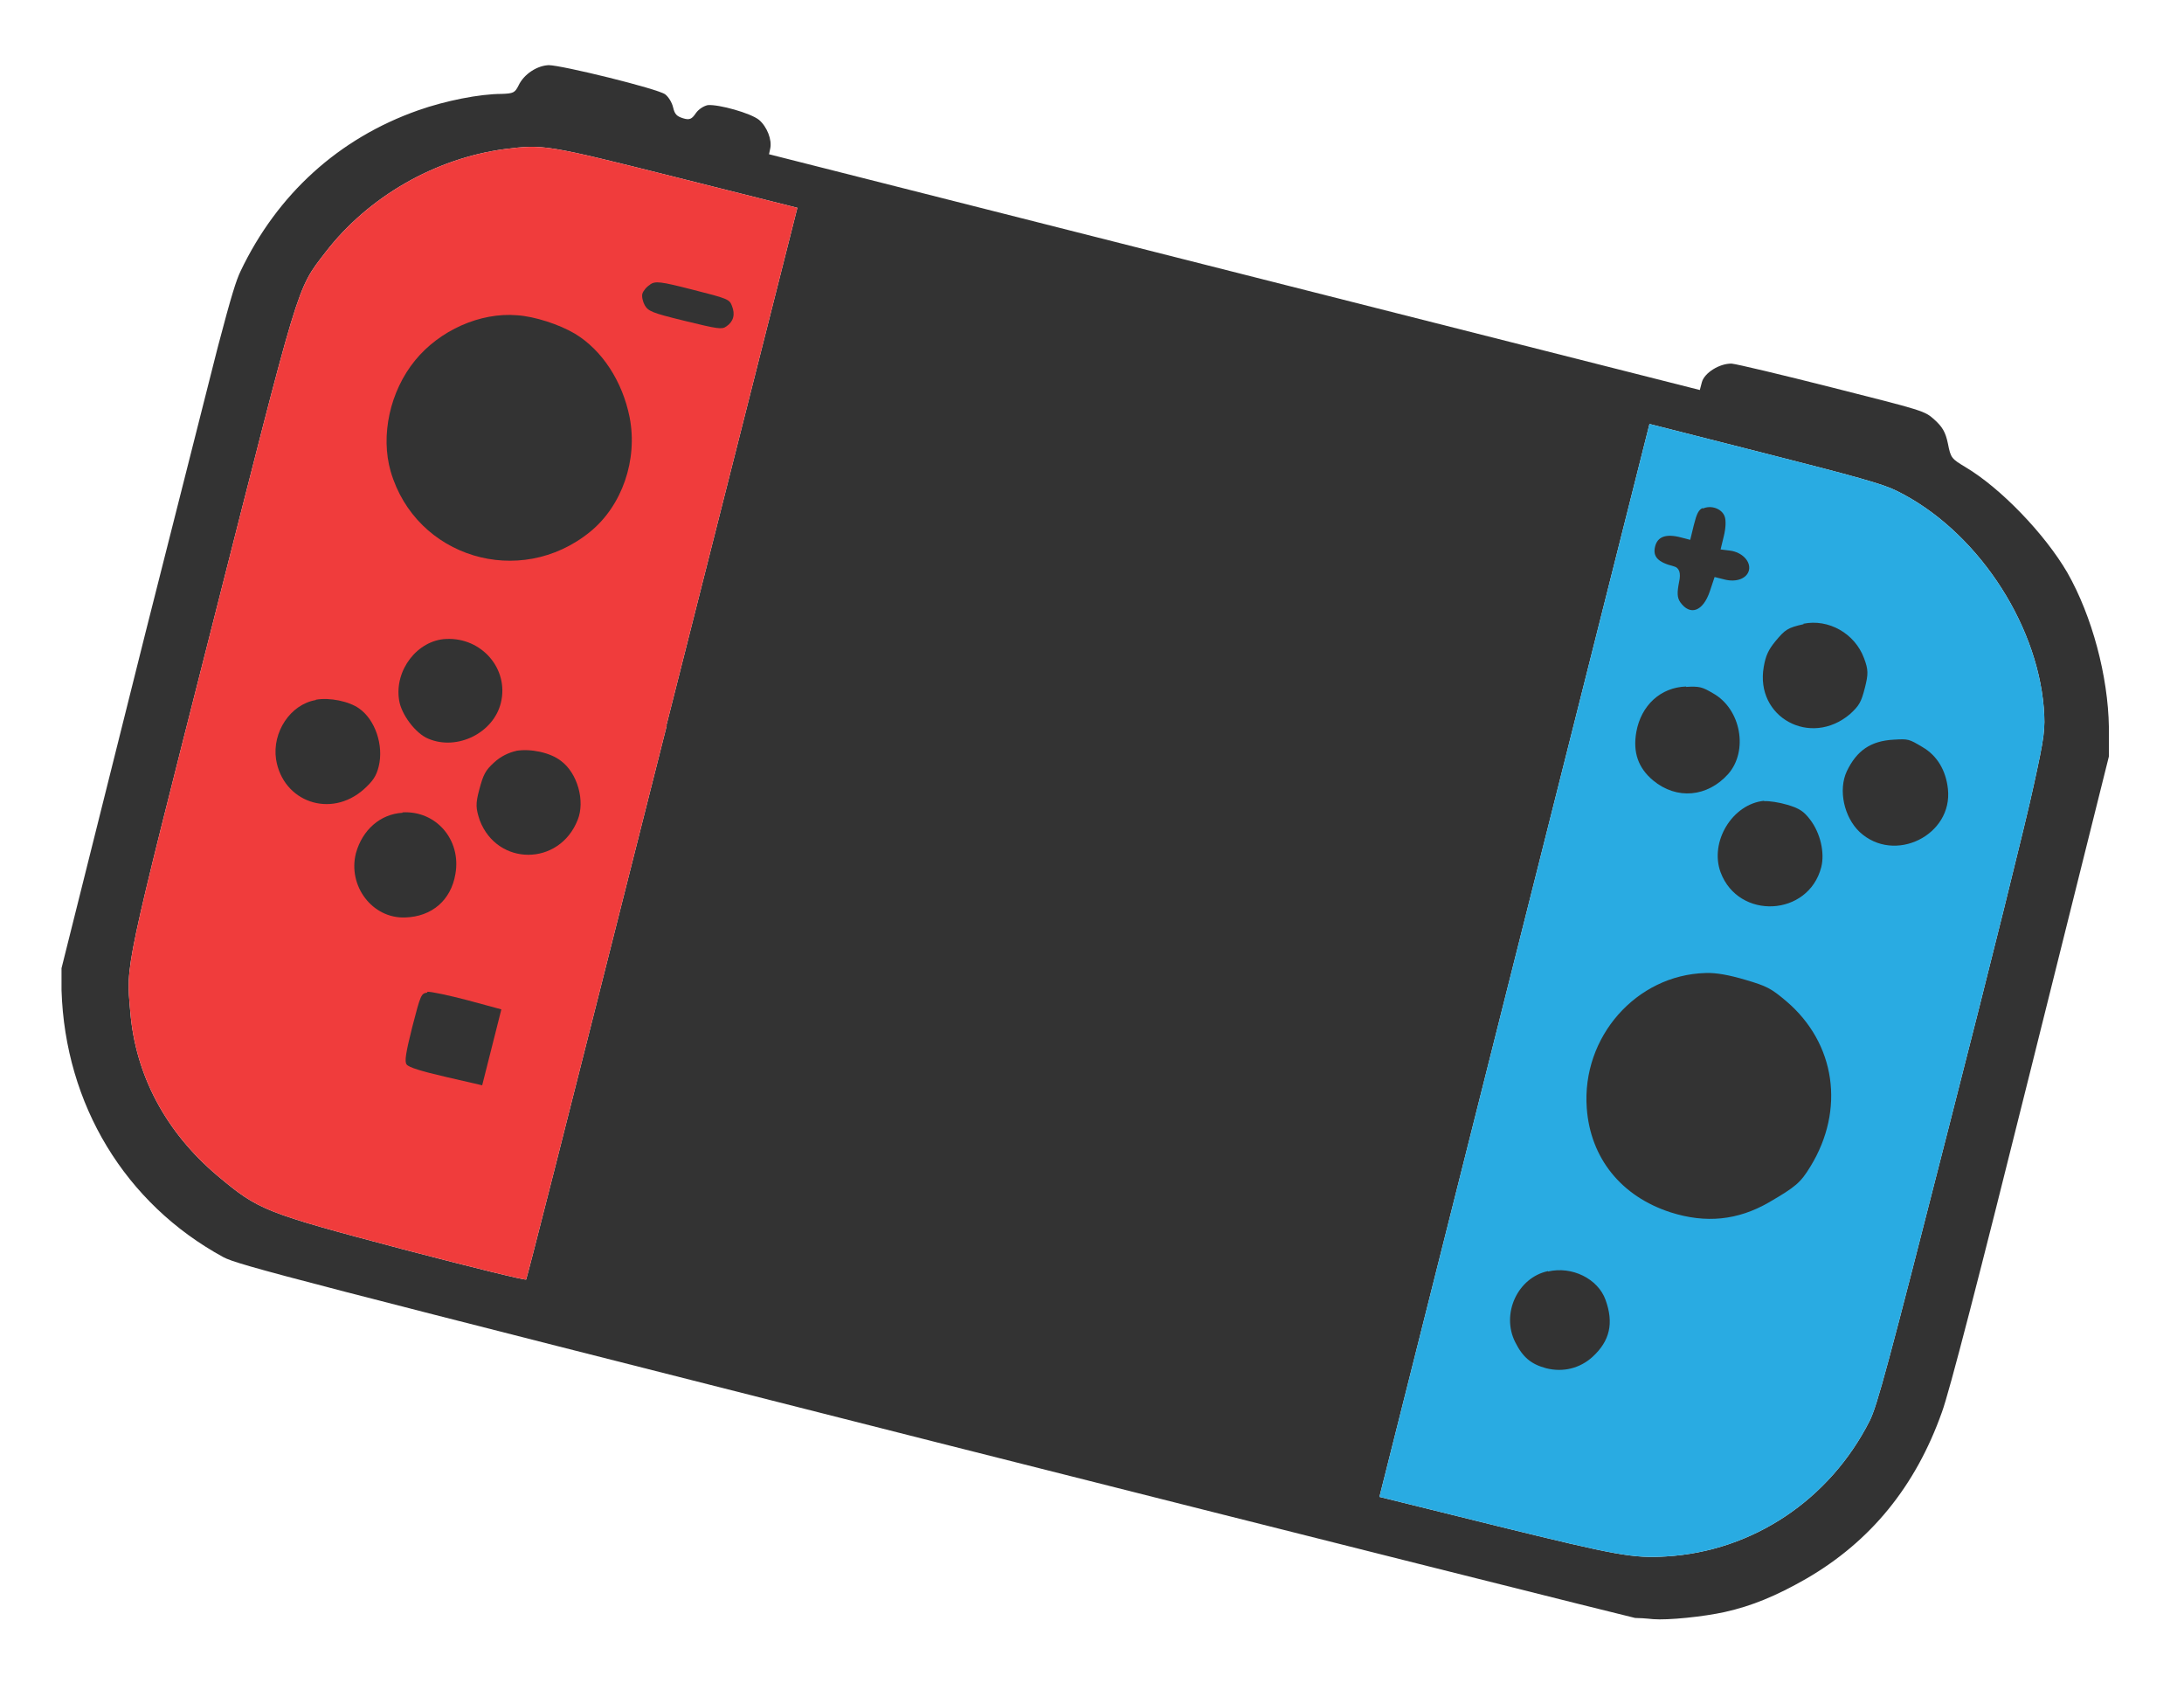 <?xml version="1.0" encoding="UTF-8"?>
<svg xmlns="http://www.w3.org/2000/svg" xmlns:xlink="http://www.w3.org/1999/xlink" version="1.1" viewBox="0 0 54.67 42.12">
  <defs>
    <style>
      .cls-1 {
        fill: none;
      }

      .cls-2 {
        fill: #29abe2;
      }

      .cls-3 {
        fill: #f03c3c;
      }

      .cls-4 {
        fill: #333;
      }

      .cls-5 {
        clip-path: url(#clippath);
      }
    </style>
    <clipPath id="clippath">
      <rect class="cls-1" x="11.75" y="-3.19" width="31.16" height="48.5" transform="translate(.21 42.38) rotate(-75.79)"/>
    </clipPath>
  </defs>
  <!-- Generator: Adobe Illustrator 28.7.1, SVG Export Plug-In . SVG Version: 1.2.0 Build 142)  -->
  <g>
    <g id="_レイヤー_1" data-name="レイヤー_1">
      <g>
        <g class="cls-5">
          <g>
            <path class="cls-4" d="M13.76,1.63c-.31,0-.65.23-.78.51-.09.18-.13.2-.42.21-.55,0-1.41.17-2.09.41-1.99.7-3.53,2.1-4.45,4.03-.21.44-.48,1.48-2.36,8.97l-2.12,8.47v.55c.09,2.86,1.59,5.34,4.05,6.68.37.2,1.82.57,17.8,4.62,9.57,2.42,17.47,4.4,17.54,4.41.08,0,.27.01.45.03.37.03,1.26-.06,1.8-.18.67-.15,1.28-.4,2.03-.83,1.61-.93,2.74-2.31,3.4-4.17.18-.48.92-3.34,2.22-8.56l1.96-7.85v-.73c-.02-1.28-.42-2.78-1.04-3.87-.56-.96-1.66-2.11-2.55-2.64-.35-.21-.37-.23-.44-.59-.06-.29-.14-.42-.34-.6-.24-.22-.3-.23-2.55-.8-1.26-.32-2.4-.59-2.52-.6-.3-.01-.69.23-.75.47l-.05.19-11.65-2.95-11.65-2.95.03-.14c.05-.22-.08-.55-.28-.72-.21-.17-1-.39-1.28-.37-.1.02-.23.1-.3.2-.1.15-.16.18-.32.13s-.21-.1-.25-.27c-.03-.13-.12-.27-.2-.33-.19-.14-2.59-.73-2.92-.73ZM16.69,18.16c-2.88,11.41-3.45,13.64-3.52,13.86,0,.03-1.38-.31-3.06-.75-3.51-.93-3.63-.98-4.67-1.85-1.29-1.09-2.05-2.51-2.18-4.11-.1-1.21-.18-.87,2.04-9.61s2.11-8.43,2.85-9.39c1.07-1.39,2.75-2.35,4.49-2.58.97-.12,1.04-.11,4.3.71l3.02.76-3.28,12.96ZM47.47,12.28c1.96.96,3.51,3.25,3.69,5.43.04.54.02.71-.26,1.98-.16.76-1.1,4.55-2.09,8.41-1.56,6.12-1.82,7.08-2.01,7.46-1,1.97-2.92,3.26-5.09,3.39-.83.05-1.22-.02-4.23-.76l-2.95-.73,3.38-13.43,3.38-13.42,2.87.73c2.28.58,2.97.77,3.31.94Z"/>
            <path class="cls-4" d="M16.28,7.12c-.09.05-.18.16-.2.23s.01.2.06.29c.09.15.18.19,1,.39s.93.22,1.04.14c.18-.12.23-.3.14-.52-.06-.16-.11-.18-.98-.4-.82-.21-.93-.22-1.07-.13Z"/>
            <path class="cls-4" d="M12.95,7.89c-.93-.08-1.95.38-2.56,1.13-.63.77-.87,1.88-.61,2.78.63,2.15,3.23,2.94,4.99,1.51.8-.65,1.2-1.8.99-2.87-.18-.9-.69-1.68-1.37-2.09-.39-.23-1-.43-1.44-.46Z"/>
            <path class="cls-4" d="M11.17,15.99c-.72.03-1.3.78-1.18,1.53.05.35.41.84.74.97.72.3,1.63-.15,1.81-.91.2-.84-.48-1.63-1.37-1.59Z"/>
            <path class="cls-4" d="M7.9,17.52c-.63.11-1.09.8-.99,1.48.17,1.07,1.37,1.49,2.2.75.23-.21.31-.33.37-.57.13-.53-.09-1.17-.49-1.45-.25-.18-.74-.28-1.08-.22Z"/>
            <path class="cls-4" d="M12.93,18.79c-.19.04-.4.14-.56.29-.22.2-.27.3-.37.67s-.09.48.01.78c.44,1.15,1.99,1.15,2.45-.01.19-.47,0-1.17-.42-1.48-.27-.21-.76-.31-1.12-.25Z"/>
            <path class="cls-4" d="M10.08,20.34c-.56.03-1.01.43-1.17,1.01-.21.82.41,1.64,1.23,1.61.67-.02,1.15-.43,1.26-1.09.15-.85-.48-1.59-1.33-1.54Z"/>
            <path class="cls-4" d="M10.7,24.84c-.16.02-.17.05-.38.86-.16.64-.2.87-.14.94.05.07.37.17.98.31l.91.21.24-.95.24-.95-.85-.23c-.46-.12-.92-.22-1.01-.21Z"/>
            <path class="cls-4" d="M42.63,12.71c-.11.04-.16.15-.23.43l-.09.37-.23-.06c-.38-.1-.59-.02-.65.23s.07.39.46.49q.22.05.14.4c-.05.26-.05.38.03.5.25.35.57.23.74-.27l.12-.36.24.06c.3.08.57-.02.62-.23.05-.22-.17-.45-.47-.49l-.24-.03.08-.33c.05-.2.06-.4.02-.5-.07-.19-.34-.29-.55-.19Z"/>
            <path class="cls-4" d="M45.15,15.62c-.4.09-.46.13-.71.43-.17.21-.24.35-.29.64-.22,1.26,1.17,2.02,2.16,1.18.23-.21.28-.3.37-.65s.09-.46-.02-.75c-.23-.62-.89-.99-1.52-.86Z"/>
            <path class="cls-4" d="M42.21,17.18c-.64.02-1.13.47-1.25,1.14-.09.51.05.9.42,1.21.59.49,1.36.42,1.88-.16.51-.58.32-1.63-.38-2.02-.27-.16-.34-.18-.68-.16Z"/>
            <path class="cls-4" d="M47.41,18.51c-.58.03-.93.27-1.18.79-.22.47-.07,1.15.32,1.52.87.81,2.34.08,2.21-1.08-.05-.46-.27-.83-.63-1.04-.35-.21-.36-.21-.72-.19Z"/>
            <path class="cls-4" d="M44.16,20.04c-.8.08-1.37,1.03-1.09,1.79.45,1.2,2.2,1.11,2.52-.13.09-.36-.02-.85-.28-1.19-.16-.21-.27-.28-.57-.37-.2-.06-.46-.1-.58-.09Z"/>
            <path class="cls-4" d="M42.69,24.35c-1.73.05-3.1,1.6-2.97,3.38.09,1.25.86,2.21,2.1,2.61.88.28,1.68.2,2.46-.25.67-.39.79-.49,1.04-.9.87-1.42.63-3.08-.6-4.13-.39-.33-.49-.38-1.03-.54-.41-.12-.73-.18-.99-.17Z"/>
            <path class="cls-4" d="M38.75,31.81c-.76.16-1.18,1.07-.82,1.78.19.38.4.55.77.65.43.11.85,0,1.16-.28.44-.4.54-.85.33-1.43-.19-.53-.84-.85-1.44-.71Z"/>
          </g>
        </g>
        <rect class="cls-1" x="11.75" y="-3.19" width="31.16" height="48.5" transform="translate(.21 42.38) rotate(-75.79)"/>
        <path class="cls-3" d="M16.69,18.16c-2.88,11.41-3.45,13.64-3.52,13.86,0,.03-1.38-.31-3.06-.75-3.51-.93-3.63-.98-4.67-1.85-1.29-1.09-2.05-2.51-2.18-4.11-.1-1.21-.18-.87,2.04-9.61s2.11-8.43,2.85-9.39c1.07-1.39,2.75-2.35,4.49-2.58.97-.12,1.04-.11,4.3.71l3.02.76-3.28,12.96Z"/>
        <path class="cls-2" d="M47.47,12.28c1.96.96,3.51,3.25,3.69,5.43.04.54.02.71-.26,1.98-.16.76-1.1,4.55-2.09,8.41-1.56,6.12-1.82,7.08-2.01,7.46-1,1.97-2.92,3.26-5.09,3.39-.83.05-1.22-.02-4.23-.76l-2.95-.73,3.38-13.43,3.38-13.42,2.87.73c2.28.58,2.97.77,3.31.94Z"/>
        <path class="cls-4" d="M16.28,7.12c-.09.05-.18.16-.2.23s.01.2.06.29c.09.15.18.19,1,.39s.93.22,1.04.14c.18-.12.23-.3.14-.52-.06-.16-.11-.18-.98-.4-.82-.21-.93-.22-1.07-.13Z"/>
        <path class="cls-4" d="M12.95,7.89c-.93-.08-1.95.38-2.56,1.13-.63.77-.87,1.88-.61,2.78.63,2.15,3.23,2.94,4.99,1.51.8-.65,1.2-1.8.99-2.87-.18-.9-.69-1.68-1.37-2.09-.39-.23-1-.43-1.44-.46Z"/>
        <path class="cls-4" d="M11.17,15.99c-.72.03-1.3.78-1.18,1.53.05.35.41.84.74.97.72.3,1.63-.15,1.81-.91.2-.84-.48-1.63-1.37-1.59Z"/>
        <path class="cls-4" d="M7.9,17.52c-.63.11-1.09.8-.99,1.48.17,1.07,1.37,1.49,2.2.75.23-.21.31-.33.37-.57.13-.53-.09-1.17-.49-1.45-.25-.18-.74-.28-1.08-.22Z"/>
        <path class="cls-4" d="M12.93,18.79c-.19.04-.4.14-.56.29-.22.2-.27.3-.37.67s-.09.48.01.78c.44,1.15,1.99,1.15,2.45-.01.19-.47,0-1.17-.42-1.48-.27-.21-.76-.31-1.12-.25Z"/>
        <path class="cls-4" d="M10.08,20.34c-.56.03-1.01.43-1.17,1.01-.21.82.41,1.64,1.23,1.61.67-.02,1.15-.43,1.26-1.09.15-.85-.48-1.59-1.33-1.54Z"/>
        <path class="cls-4" d="M10.7,24.84c-.16.02-.17.05-.38.86-.16.64-.2.87-.14.94.05.07.37.17.98.31l.91.21.24-.95.24-.95-.85-.23c-.46-.12-.92-.22-1.01-.21Z"/>
        <path class="cls-4" d="M42.63,12.71c-.11.04-.16.15-.23.43l-.09.37-.23-.06c-.38-.1-.59-.02-.65.23s.07.39.46.49q.22.05.14.4c-.05.26-.05.38.03.5.25.35.57.23.74-.27l.12-.36.24.06c.3.08.57-.02.62-.23.05-.22-.17-.45-.47-.49l-.24-.03.08-.33c.05-.2.06-.4.02-.5-.07-.19-.34-.29-.55-.19Z"/>
        <path class="cls-4" d="M45.15,15.62c-.4.09-.46.13-.71.43-.17.21-.24.35-.29.64-.22,1.26,1.17,2.02,2.16,1.18.23-.21.28-.3.37-.65s.09-.46-.02-.75c-.23-.62-.89-.99-1.52-.86Z"/>
        <path class="cls-4" d="M42.21,17.18c-.64.02-1.13.47-1.25,1.14-.09.51.05.9.42,1.21.59.49,1.36.42,1.88-.16.51-.58.32-1.63-.38-2.02-.27-.16-.34-.18-.68-.16Z"/>
        <path class="cls-4" d="M47.41,18.51c-.58.03-.93.27-1.18.79-.22.47-.07,1.15.32,1.52.87.81,2.34.08,2.21-1.08-.05-.46-.27-.83-.63-1.04-.35-.21-.36-.21-.72-.19Z"/>
        <path class="cls-4" d="M44.16,20.04c-.8.08-1.37,1.03-1.09,1.79.45,1.2,2.2,1.11,2.52-.13.09-.36-.02-.85-.28-1.19-.16-.21-.27-.28-.57-.37-.2-.06-.46-.1-.58-.09Z"/>
        <path class="cls-4" d="M42.69,24.35c-1.73.05-3.1,1.6-2.97,3.38.09,1.25.86,2.21,2.1,2.61.88.28,1.68.2,2.46-.25.67-.39.79-.49,1.04-.9.87-1.42.63-3.08-.6-4.13-.39-.33-.49-.38-1.03-.54-.41-.12-.73-.18-.99-.17Z"/>
        <path class="cls-4" d="M38.75,31.81c-.76.16-1.18,1.07-.82,1.78.19.38.4.55.77.65.43.11.85,0,1.16-.28.44-.4.54-.85.33-1.43-.19-.53-.84-.85-1.44-.71Z"/>
      </g>
    </g>
  </g>
</svg>